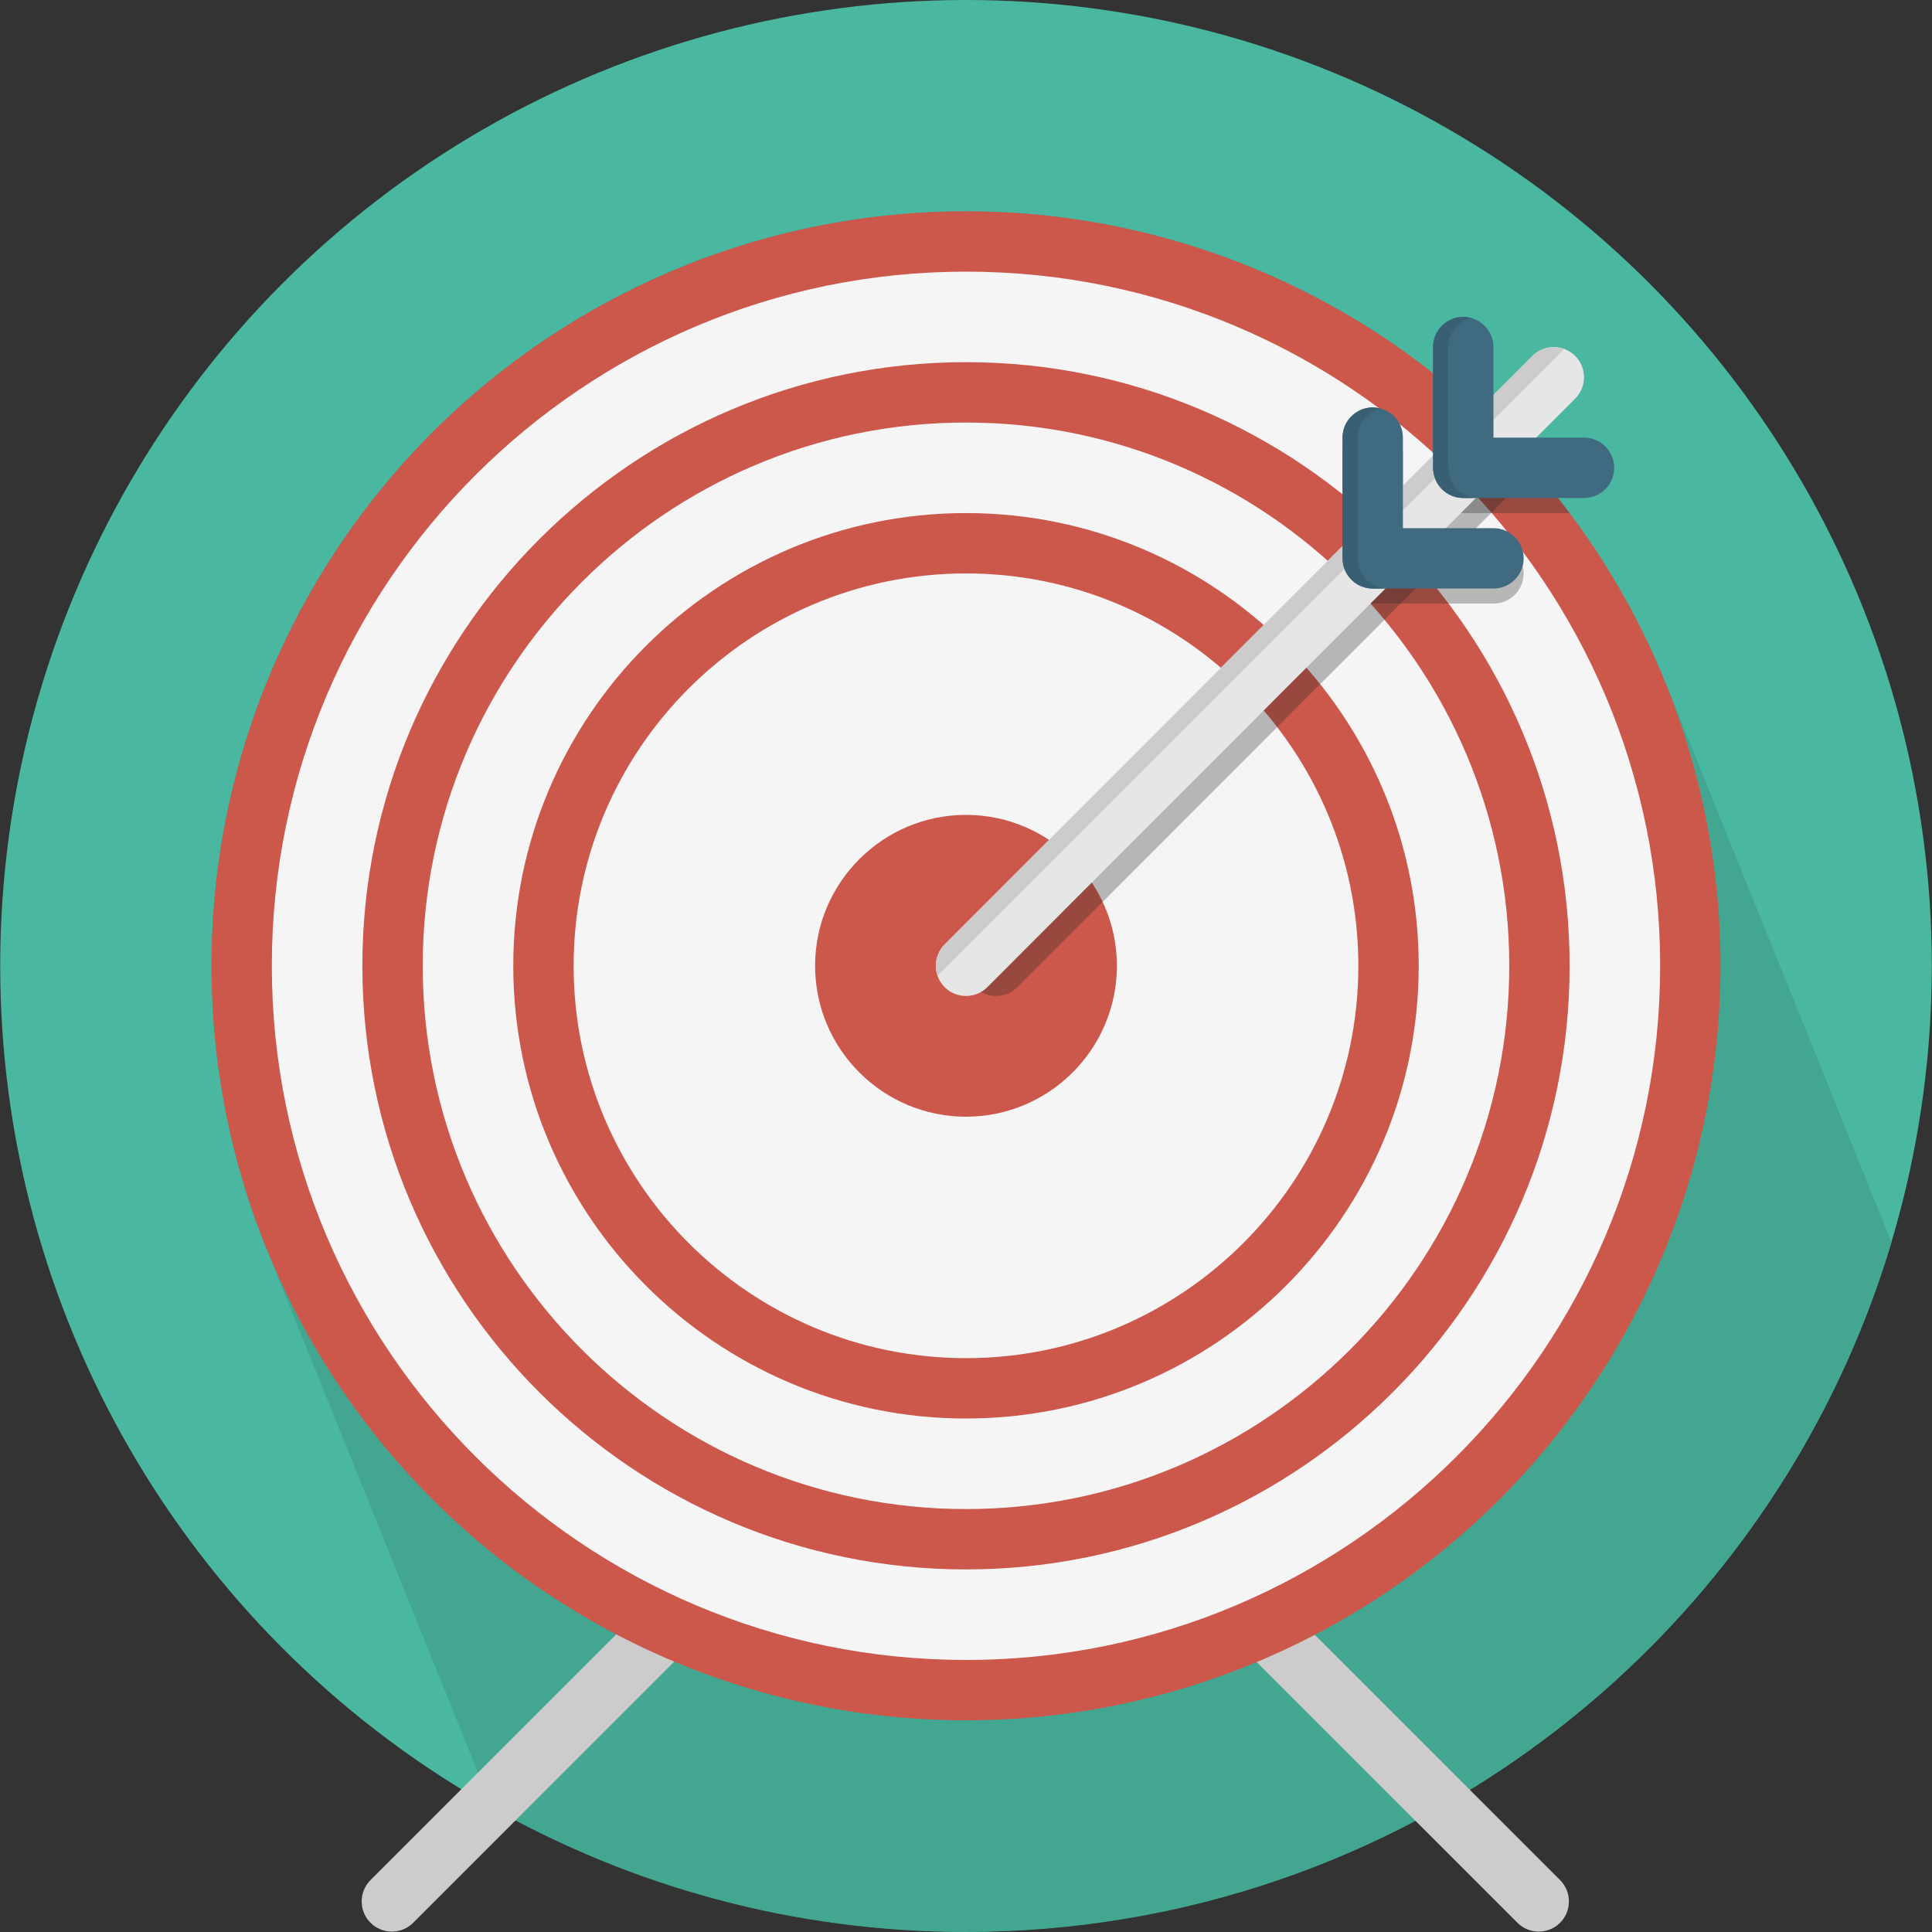 <?xml version="1.0" encoding="iso-8859-1"?>
<!-- Generator: Adobe Illustrator 19.0.0, SVG Export Plug-In . SVG Version: 6.00 Build 0)  -->
<svg version="1.1" id="Layer_1" xmlns="http://www.w3.org/2000/svg" xmlns:xlink="http://www.w3.org/1999/xlink" x="0px" y="0px"
	 viewBox="0 0 512.007 512.007" style="enable-background:new 0 0 512.007 512.007;" xml:space="preserve">
<rect x="0" y="0" width="512.007" height="512.007" fill="#333333" stroke="none"/>
<circle style="fill:#4AB8A1;" cx="256.003" cy="255.949" r="255.949"/>
<path style="fill:#43A691;" d="M501.267,329.175c-0.252-0.616-0.491-1.248-0.751-1.859c-0.28-0.68-0.544-1.372-0.828-2.051
	c-0.28-0.68-0.54-1.372-0.828-2.051c-0.28-0.68-0.54-1.368-0.828-2.048c-0.276-0.672-0.532-1.352-0.819-2.016
	c-0.28-0.687-0.54-1.388-0.828-2.072c-0.284-0.683-0.548-1.384-0.836-2.063c-0.276-0.68-0.54-1.376-0.828-2.051
	c-0.276-0.68-0.54-1.372-0.824-2.051c-0.28-0.68-0.544-1.376-0.828-2.047c-0.28-0.68-0.544-1.376-0.828-2.055
	c-0.28-0.68-0.544-1.372-0.828-2.047c-0.276-0.668-0.536-1.347-0.815-2.016c-0.284-0.692-0.548-1.399-0.84-2.084
	c-0.28-0.672-0.536-1.364-0.824-2.036c-0.28-0.683-0.548-1.38-0.832-2.063c-0.276-0.68-0.544-1.372-0.828-2.051
	c-0.276-0.68-0.54-1.372-0.828-2.051c-0.276-0.68-0.54-1.372-0.828-2.047c-0.276-0.668-0.532-1.347-0.815-2.016
	c-0.28-0.691-0.548-1.396-0.84-2.084c-0.276-0.683-0.54-1.376-0.828-2.055c-0.276-0.68-0.54-1.372-0.828-2.047
	c-0.276-0.68-0.54-1.376-0.828-2.055c-0.276-0.672-0.536-1.36-0.824-2.036c-0.28-0.683-0.544-1.38-0.828-2.063
	c-0.28-0.668-0.536-1.347-0.819-2.016c-0.28-0.691-0.548-1.396-0.836-2.084c-0.28-0.68-0.544-1.372-0.828-2.051
	c-0.28-0.68-0.544-1.376-0.828-2.047c-0.28-0.68-0.544-1.376-0.828-2.055c-0.28-0.68-0.544-1.372-0.828-2.048
	c-0.28-0.68-0.544-1.372-0.828-2.051c-0.28-0.683-0.54-1.372-0.828-2.051c-0.276-0.664-0.532-1.335-0.811-1.999
	c-0.28-0.696-0.548-1.407-0.844-2.1c-0.276-0.68-0.54-1.372-0.828-2.047c-0.276-0.68-0.54-1.372-0.828-2.051
	c-0.276-0.68-0.54-1.372-0.828-2.047c-0.276-0.68-0.54-1.372-0.824-2.051c-0.28-0.68-0.544-1.372-0.828-2.047
	c-0.276-0.668-0.536-1.347-0.815-2.016c-0.284-0.691-0.548-1.396-0.84-2.084c-0.28-0.68-0.544-1.372-0.828-2.051
	c-0.28-0.676-0.536-1.36-0.824-2.036c-0.284-0.683-0.548-1.38-0.832-2.063c-0.276-0.68-0.544-1.372-0.828-2.051
	c-0.276-0.68-0.544-1.372-0.828-2.047c-0.276-0.668-0.532-1.347-0.815-2.016c-0.28-0.692-0.548-1.396-0.84-2.084
	c-0.276-0.68-0.54-1.372-0.828-2.051c-0.276-0.68-0.54-1.372-0.828-2.047c-0.276-0.68-0.54-1.372-0.828-2.051
	c-0.276-0.68-0.54-1.372-0.828-2.047c-0.276-0.68-0.54-1.372-0.828-2.051c-0.276-0.664-0.528-1.339-0.808-1.999
	c-0.288-0.696-0.555-1.407-0.844-2.096c-0.28-0.68-0.544-1.372-0.828-2.051c-0.28-0.68-0.544-1.372-0.828-2.047
	c-0.28-0.68-0.544-1.372-0.828-2.051c-0.28-0.68-0.544-1.372-0.828-2.047c-0.28-0.68-0.544-1.372-0.828-2.051
	c-0.276-0.668-0.536-1.347-0.819-2.012c-0.28-0.692-0.548-1.396-0.836-2.084c-0.28-0.68-0.54-1.372-0.828-2.047
	c-0.28-0.676-0.54-1.364-0.828-2.036c-0.28-0.683-0.54-1.38-0.828-2.063c-0.28-0.68-0.54-1.372-0.828-2.047
	c-0.28-0.68-0.54-1.372-0.828-2.051c-0.28-0.68-0.54-1.372-0.828-2.047c-0.276-0.668-0.532-1.347-0.815-2.016
	c-0.284-0.692-0.551-1.396-0.84-2.084c-0.28-0.68-0.54-1.372-0.828-2.051c-29.958-72.57-101.452-123.731-184.924-123.731
	c-110.434,0-199.96,89.526-199.96,199.96c0,27.747,5.659,54.165,15.873,78.185c0.28,0.68,0.54,1.376,0.828,2.055
	c0.276,0.664,0.532,1.343,0.815,2.007c0.284,0.696,0.548,1.399,0.84,2.084c0.28,0.68,0.54,1.376,0.828,2.047
	c0.28,0.68,0.54,1.376,0.828,2.055c0.28,0.68,0.54,1.372,0.828,2.047c0.28,0.676,0.536,1.364,0.824,2.036
	c0.284,0.683,0.544,1.38,0.832,2.067c0.28,0.68,0.54,1.372,0.828,2.048c0.276,0.668,0.532,1.347,0.815,2.016
	c0.284,0.692,0.548,1.399,0.84,2.084c0.28,0.68,0.54,1.368,0.828,2.051c0.28,0.68,0.54,1.372,0.828,2.047
	c0.28,0.68,0.54,1.372,0.828,2.051c0.28,0.68,0.54,1.376,0.828,2.047c0.28,0.683,0.54,1.376,0.828,2.055
	c0.276,0.664,0.528,1.339,0.808,1.999c0.284,0.696,0.552,1.407,0.844,2.092c0.28,0.68,0.54,1.376,0.828,2.055
	c0.28,0.68,0.54,1.372,0.828,2.047c0.28,0.68,0.54,1.376,0.828,2.055c0.28,0.68,0.54,1.368,0.828,2.047
	c0.28,0.68,0.54,1.372,0.828,2.051c0.276,0.668,0.532,1.347,0.815,2.012c0.284,0.692,0.548,1.399,0.84,2.084
	c0.28,0.68,0.54,1.372,0.828,2.048c0.28,0.68,0.54,1.372,0.828,2.051c0.28,0.676,0.536,1.364,0.824,2.036
	c0.284,0.687,0.544,1.384,0.832,2.067c0.28,0.68,0.54,1.372,0.828,2.051c0.276,0.668,0.532,1.347,0.815,2.012
	c0.284,0.691,0.548,1.396,0.84,2.084c0.28,0.683,0.54,1.376,0.828,2.051c0.28,0.68,0.54,1.372,0.828,2.051
	c0.28,0.68,0.54,1.376,0.828,2.047c0.28,0.68,0.54,1.376,0.828,2.055c0.28,0.68,0.54,1.372,0.828,2.048
	c0.276,0.668,0.528,1.339,0.808,1.999c0.288,0.696,0.555,1.407,0.848,2.1c0.28,0.68,0.54,1.372,0.828,2.048
	c0.28,0.68,0.54,1.376,0.828,2.055c0.28,0.68,0.54,1.368,0.828,2.047c0.28,0.68,0.54,1.372,0.828,2.051
	c0.28,0.68,0.54,1.372,0.828,2.051c0.28,0.68,0.54,1.368,0.828,2.047c0.276,0.672,0.532,1.352,0.815,2.016
	c0.284,0.691,0.548,1.396,0.84,2.084c0.28,0.676,0.536,1.364,0.824,2.036c0.284,0.687,0.544,1.384,0.832,2.067
	c0.28,0.68,0.54,1.372,0.828,2.051c0.28,0.68,0.54,1.376,0.828,2.048c0.28,0.68,0.54,1.376,0.828,2.055
	c0.276,0.664,0.532,1.347,0.815,2.012c0.284,0.692,0.548,1.396,0.84,2.084c0.28,0.68,0.54,1.376,0.828,2.048
	c0.28,0.68,0.54,1.376,0.828,2.055c0.28,0.68,0.54,1.372,0.828,2.047c0.28,0.676,0.536,1.368,0.824,2.04
	c0.284,0.68,0.544,1.376,0.832,2.063c0.276,0.668,0.532,1.347,0.815,2.012c0.284,0.691,0.548,1.396,0.84,2.084
	c0.28,0.68,0.54,1.376,0.828,2.048c0.28,0.68,0.54,1.376,0.828,2.055c0.28,0.68,0.54,1.372,0.828,2.047
	c0.28,0.68,0.54,1.376,0.828,2.055c0.28,0.68,0.54,1.372,0.828,2.047c0.28,0.676,0.536,1.364,0.824,2.036
	c0.276,0.672,0.536,1.36,0.819,2.028c0.284,0.696,0.548,1.399,0.84,2.084c0.28,0.68,0.54,1.372,0.828,2.051
	c0.192,0.468,0.38,0.94,0.572,1.411c37.109,20.944,79.933,32.95,125.579,32.95C371.9,511.899,469.762,434.843,501.267,329.175z"/>
<g>
	<path style="fill:#CCCCCC;" d="M103.845,511.899c-2.047,0-4.095-0.776-5.655-2.344c-3.123-3.123-3.123-8.186,0-11.31l87.983-87.983
		c3.119-3.119,8.19-3.119,11.31,0c3.123,3.123,3.123,8.186,0,11.31L109.5,509.556C107.941,511.124,105.892,511.899,103.845,511.899z
		"/>
	<path style="fill:#CCCCCC;" d="M407.786,511.899c2.048,0,4.091-0.776,5.655-2.344c3.123-3.123,3.123-8.186,0-11.31l-87.983-87.983
		c-3.119-3.119-8.19-3.119-11.31,0c-3.123,3.123-3.123,8.186,0,11.31l87.983,87.983
		C403.695,511.124,405.738,511.899,407.786,511.899z"/>
</g>
<circle style="fill:#CC584C;" cx="256.003" cy="255.949" r="199.958"/>
<path style="fill:#F5F5F5;" d="M256.003,439.914c-101.436,0-183.964-82.528-183.964-183.964S154.567,71.986,256.003,71.986
	s183.964,82.528,183.964,183.964S357.44,439.914,256.003,439.914z"/>
<path style="fill:#CC584C;" d="M256.003,415.918c-88.206,0-159.969-71.761-159.969-159.969S167.797,95.981,256.003,95.981
	c88.21,0,159.969,71.761,159.969,159.969S344.214,415.918,256.003,415.918z"/>
<path style="fill:#F5F5F5;" d="M256.003,399.922c-79.388,0-143.972-64.583-143.972-143.972s64.583-143.972,143.972-143.972
	c79.392,0,143.972,64.583,143.972,143.972S335.388,399.922,256.003,399.922z"/>
<path style="fill:#CC584C;" d="M256.003,375.926c-66.155,0-119.976-53.822-119.976-119.976s53.821-119.977,119.976-119.977
	s119.976,53.822,119.976,119.976S322.159,375.926,256.003,375.926z"/>
<path style="fill:#F5F5F5;" d="M256.003,359.929c-57.333,0-103.98-46.647-103.98-103.98s46.647-103.98,103.98-103.98
	s103.98,46.647,103.98,103.98S313.336,359.929,256.003,359.929z"/>
<path style="fill:#CC584C;" d="M256.003,295.942c-22.052,0-39.992-17.937-39.992-39.992c0-22.052,17.941-39.992,39.992-39.992
	s39.992,17.941,39.992,39.992C295.995,278.005,278.054,295.942,256.003,295.942z"/>
<g>
	<path style="opacity:0.3;fill:#242424;enable-background:new    ;" d="M395.616,112.858L258.343,250.295
		c-3.123,3.128-3.119,8.19,0.004,11.314c1.564,1.564,3.607,2.34,5.655,2.34s4.091-0.784,5.659-2.344L406.61,124.492
		C403.094,120.473,399.435,116.586,395.616,112.858z"/>
	<g style="opacity:0.3;">
		<path style="fill:#242424;" d="M403.786,151.97c0-4.415-3.583-7.999-7.999-7.999h-23.995v-23.996c0-4.415-3.583-7.999-7.999-7.999
			s-7.999,3.583-7.999,7.999v31.994c0,4.415,3.583,7.999,7.999,7.999h3.999h27.994C400.203,159.969,403.786,156.385,403.786,151.97z
			"/>
		<path style="fill:#242424;" d="M395.787,113.021c-5.079-4.963-10.418-9.647-15.997-14.049v29.003c0,4.415,3.583,7.999,7.999,7.999
			h3.999h24.184c-4.184-5.575-8.674-10.898-13.414-15.997h-6.771C395.787,119.976,395.787,113.021,395.787,113.021z"/>
	</g>
</g>
<path style="fill:#E6E6E6;" d="M256.003,263.948c-2.047,0-4.091-0.776-5.655-2.34c-3.123-3.123-3.128-8.186-0.004-11.314
	L406.126,94.325c3.123-3.119,8.186-3.128,11.314-0.004c3.123,3.123,3.123,8.186,0.004,11.314l-155.781,155.97
	C260.095,263.165,258.051,263.948,256.003,263.948z"/>
<path style="fill:#CCCCCC;" d="M406.126,94.325l-155.781,155.97c-2.247,2.247-2.847,5.49-1.859,8.298L414.576,92.502
	C411.729,91.447,408.413,92.046,406.126,94.325z"/>
<path style="fill:#406A80;" d="M419.783,131.974h-31.994c-4.415,0-7.999-3.583-7.999-7.999V91.982c0-4.415,3.583-7.999,7.999-7.999
	c4.415,0,7.999,3.583,7.999,7.999v23.996h23.996c4.415,0,7.999,3.583,7.999,7.999C427.782,128.391,424.198,131.974,419.783,131.974z
	"/>
<path style="fill:#395F73;" d="M383.79,123.976V91.982c0-3.724,2.556-6.823,5.999-7.714c-0.644-0.168-1.304-0.284-1.999-0.284
	c-4.415,0-7.999,3.583-7.999,7.999v31.994c0,4.415,3.583,7.999,7.999,7.999h3.999C387.378,131.974,383.79,128.391,383.79,123.976z"
	/>
<path style="fill:#406A80;" d="M395.787,155.969h-31.994c-4.415,0-7.999-3.583-7.999-7.999v-31.994c0-4.415,3.583-7.999,7.999-7.999
	s7.999,3.583,7.999,7.999v23.996h23.996c4.415,0,7.999,3.583,7.999,7.999C403.786,152.386,400.203,155.969,395.787,155.969z"/>
<path style="fill:#395F73;" d="M359.795,147.971v-31.994c0-3.724,2.556-6.823,5.999-7.714c-0.644-0.168-1.304-0.284-1.999-0.284
	c-4.415,0-7.999,3.583-7.999,7.999v31.994c0,4.415,3.583,7.999,7.999,7.999h3.999C363.382,155.969,359.795,152.387,359.795,147.971z
	"/>
<g>
</g>
<g>
</g>
<g>
</g>
<g>
</g>
<g>
</g>
<g>
</g>
<g>
</g>
<g>
</g>
<g>
</g>
<g>
</g>
<g>
</g>
<g>
</g>
<g>
</g>
<g>
</g>
<g>
</g>
</svg>
